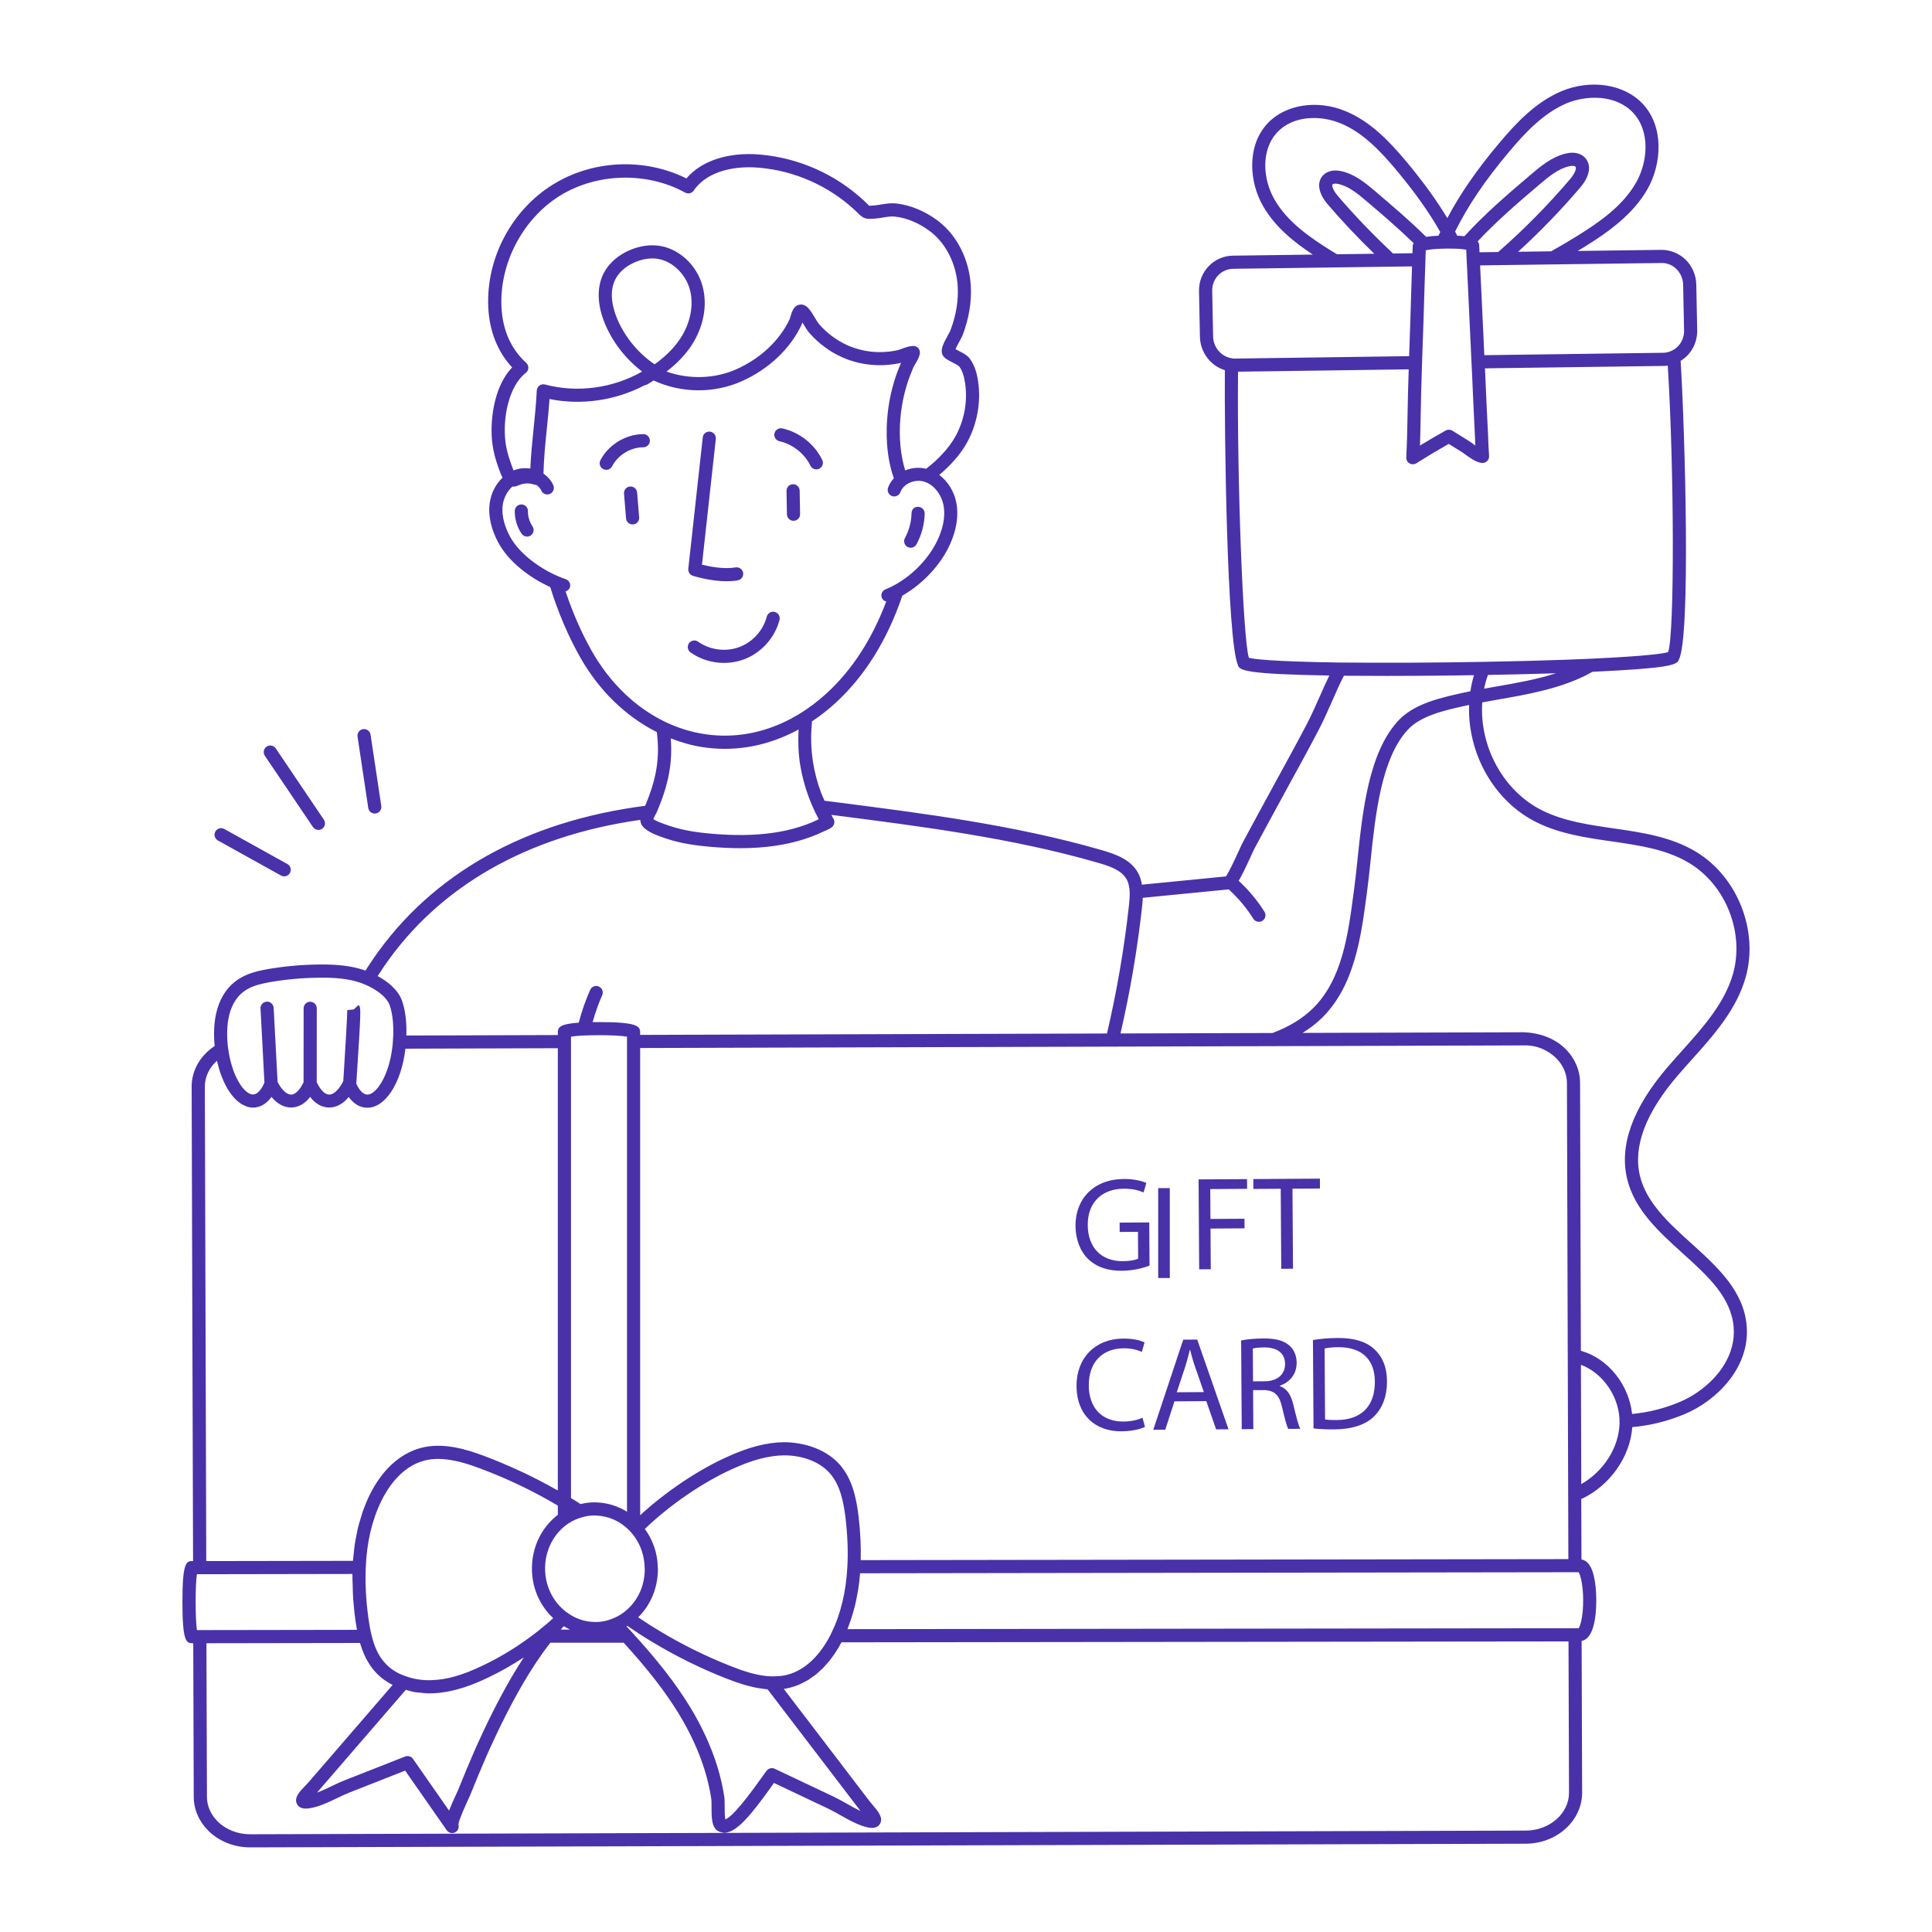 <svg width="180" height="180" viewBox="0 0 180 180" fill="none" xmlns="http://www.w3.org/2000/svg">
<path d="M104.313 113.909L104.319 114.779L106.022 114.768L106.038 117.267C105.79 117.392 105.307 117.495 104.597 117.5C102.645 117.512 101.357 116.264 101.343 114.139C101.33 112.038 102.652 110.762 104.691 110.749C105.536 110.744 106.096 110.903 106.545 111.098L106.8 110.214C106.438 110.043 105.679 109.836 104.709 109.842C101.901 109.86 100.197 111.698 100.201 114.197C100.209 115.502 100.664 116.617 101.39 117.309C102.215 118.087 103.262 118.403 104.529 118.395C105.66 118.388 106.615 118.096 107.099 117.918L107.073 113.892L104.313 113.909Z" fill="#4931AA"/>
<path d="M108.988 110.694H107.906V119.071H108.988V110.694Z" fill="#4931AA"/>
<path d="M112.806 118.253L112.781 114.462L115.952 114.442L115.945 113.547L112.775 113.567L112.757 110.783L116.188 110.761L116.182 109.855L111.67 109.883L111.724 118.26L112.806 118.253Z" fill="#4931AA"/>
<path d="M119.323 110.754L119.372 118.211L120.466 118.204L120.417 110.747L122.978 110.73L122.972 109.811L116.77 109.851L116.775 110.771L119.323 110.754Z" fill="#4931AA"/>
<path d="M104.681 132.442C102.642 132.455 101.453 131.146 101.44 129.095C101.426 126.894 102.723 125.631 104.686 125.619C105.383 125.614 105.968 125.76 106.38 125.957L106.634 125.071C106.348 124.924 105.687 124.704 104.643 124.712C102.045 124.728 100.28 126.518 100.296 129.141C100.314 131.888 102.101 133.367 104.463 133.352C105.482 133.346 106.276 133.142 106.673 132.939L106.444 132.083C106.01 132.298 105.34 132.438 104.681 132.442ZM110.238 124.813L107.448 133.208L108.566 133.201L109.42 130.56L112.389 130.541L113.301 133.171L114.457 133.163L111.543 124.804L110.238 124.813ZM109.637 129.714L110.441 127.284C110.599 126.774 110.733 126.263 110.854 125.765H110.879C111.007 126.249 111.134 126.746 111.325 127.292L112.161 129.697L109.637 129.714ZM119.243 129.142L119.242 129.103C120.123 128.799 120.814 128.061 120.807 126.955C120.803 126.309 120.563 125.74 120.138 125.369C119.613 124.9 118.866 124.694 117.709 124.701C116.964 124.706 116.181 124.772 115.634 124.887L115.689 133.153L116.77 133.146L116.746 129.516L117.765 129.511C118.748 129.542 119.198 129.974 119.454 131.128C119.698 132.17 119.888 132.89 120.027 133.126L121.145 133.118C120.969 132.796 120.765 131.989 120.484 130.823C120.279 129.955 119.891 129.361 119.243 129.142ZM117.848 128.69L116.742 128.698L116.722 125.64C116.896 125.589 117.269 125.538 117.791 125.535C118.934 125.539 119.721 126.007 119.727 127.088C119.733 128.044 119.004 128.683 117.848 128.69ZM124.622 124.657C123.765 124.662 122.982 124.741 122.324 124.845L122.378 133.086C122.925 133.144 123.572 133.178 124.343 133.172C125.971 133.162 127.261 132.731 128.039 131.943C128.817 131.168 129.232 130.047 129.223 128.68C129.213 127.325 128.773 126.358 128.023 125.68C127.285 125 126.176 124.647 124.622 124.657ZM124.547 132.302C124.125 132.304 123.727 132.296 123.453 132.247L123.41 125.634C123.695 125.571 124.118 125.518 124.677 125.514C126.964 125.5 128.091 126.747 128.091 128.723C128.107 130.985 126.859 132.287 124.547 132.302ZM34.917 75.796C34.946 75.796 34.977 75.793 35.008 75.789C35.342 75.739 35.573 75.427 35.523 75.092L34.524 68.444C34.474 68.111 34.163 67.883 33.827 67.93C33.493 67.98 33.262 68.291 33.312 68.626L34.31 75.275C34.357 75.578 34.618 75.796 34.917 75.796ZM20.303 78.306L26.18 81.572C26.274 81.624 26.376 81.649 26.476 81.649C26.692 81.649 26.9 81.535 27.013 81.334C27.177 81.038 27.071 80.666 26.774 80.501L20.898 77.235C20.602 77.073 20.229 77.179 20.065 77.473C19.901 77.768 20.008 78.141 20.303 78.306ZM29.158 77.054C29.277 77.229 29.47 77.323 29.667 77.323C29.784 77.323 29.903 77.29 30.009 77.218C30.29 77.029 30.363 76.649 30.174 76.368L25.691 69.727C25.502 69.449 25.121 69.372 24.84 69.563C24.559 69.752 24.486 70.132 24.675 70.414L29.158 77.054Z" fill="#4931AA"/>
<path d="M157.583 115.849C155.524 113.989 153.396 112.065 152.79 109.555C152.133 106.831 153.317 103.684 156.31 100.202C156.736 99.705 157.176 99.215 157.617 98.722C159.667 96.436 161.788 94.071 162.64 91.05C163.862 86.724 161.886 81.706 158.042 79.376C155.694 77.951 152.962 77.558 150.319 77.177C148.063 76.852 145.731 76.515 143.726 75.528C140.014 73.698 137.823 69.499 138.098 65.441C138.579 65.353 139.059 65.265 139.54 65.181C142.269 64.705 145.092 64.214 147.669 62.962C147.902 62.844 148.14 62.717 148.368 62.59C155.294 62.266 156.274 61.983 156.411 61.464C157.532 59.435 156.989 40.218 156.58 33.619C157.554 33.028 158.149 31.951 158.124 30.763L158.038 26.496C157.992 24.692 156.555 23.251 154.735 23.279L146.981 23.382C147.18 23.261 147.384 23.151 147.581 23.027C149.856 21.613 152.145 19.978 153.486 17.629C154.809 15.311 155.078 11.826 153.031 9.653C151.314 7.837 148.213 7.358 145.488 8.492C143.102 9.5 141.276 11.424 139.66 13.354C137.556 15.852 136.019 18.096 134.843 20.322C133.844 18.664 132.618 16.963 131.019 15.045C129.454 13.178 127.687 11.319 125.385 10.367C122.762 9.262 119.77 9.718 118.111 11.48C116.125 13.594 116.387 16.957 117.67 19.186C118.795 21.158 120.569 22.563 122.314 23.719L114.889 23.819C114.027 23.826 113.221 24.172 112.62 24.791C112.011 25.422 111.687 26.256 111.709 27.137L111.795 31.405C111.834 32.85 112.813 34.093 114.117 34.487C114.069 40.396 114.314 59.554 115.326 61.943C115.422 62.488 116.218 62.806 123.852 62.937C123.543 63.578 123.248 64.225 122.968 64.861C122.588 65.726 122.194 66.621 121.761 67.447C120.88 69.132 119.966 70.802 119.052 72.468L117.027 76.185C116.611 76.956 116.196 77.722 115.791 78.481C115.728 78.593 115.594 78.885 115.423 79.259C115.167 79.819 114.519 81.233 114.219 81.653L106.388 82.423C106.32 82.024 106.214 81.632 106 81.267C105.293 80.055 103.936 79.578 102.607 79.194C94.548 76.865 85.952 75.768 77.641 74.707L76.82 74.603C76.709 74.347 76.587 74.094 76.49 73.832C76.15 72.917 75.9 71.97 75.749 71.021C75.556 69.809 75.521 68.583 75.645 67.377C75.651 67.323 75.638 67.274 75.63 67.222C76.409 66.706 77.166 66.118 77.89 65.45C80.586 62.959 82.66 59.628 84.051 55.549C84.057 55.532 84.053 55.516 84.058 55.5C85.947 54.426 87.623 52.661 88.498 50.742C89.119 49.378 89.329 48.032 89.101 46.847C88.894 45.775 88.304 44.844 87.51 44.249C88.558 43.367 89.459 42.347 90.021 41.362C91.025 39.604 91.418 37.532 91.127 35.531C90.997 34.632 90.752 33.957 90.355 33.414C90.13 33.104 89.704 32.884 89.292 32.671C89.211 32.629 89.109 32.576 89.021 32.529C89.118 32.303 89.297 31.975 89.398 31.793C89.532 31.55 89.644 31.338 89.69 31.216C90.282 29.645 90.537 28.093 90.446 26.606C90.298 24.157 89.15 21.899 87.378 20.566C86.198 19.678 84.834 19.108 83.539 18.963C82.991 18.902 82.534 18.977 82.091 19.053C81.873 19.089 81.653 19.127 81.419 19.142C81.269 19.153 81.017 19.171 80.988 19.172C80.958 19.153 80.877 19.072 80.805 18.999C80.718 18.912 80.611 18.806 80.472 18.677C77.831 16.225 74.399 14.706 70.808 14.4C67.861 14.148 65.349 14.974 63.951 16.623C60.048 14.684 55.225 14.891 51.511 17.195C47.648 19.591 45.284 24.076 45.49 28.618C45.592 30.843 46.358 32.769 47.715 34.234C45.922 36.099 45.617 39.444 45.882 41.392C45.976 42.079 46.147 42.762 46.39 43.422L46.446 43.585C46.56 43.929 46.682 44.234 46.815 44.506C46.184 45.109 45.743 45.957 45.619 46.903C45.473 48.026 45.746 49.276 46.407 50.519C47.391 52.373 49.403 53.852 51.263 54.696C52.006 57.08 52.95 59.297 54.081 61.282C55.851 64.394 58.34 66.768 61.193 68.207C61.495 70.544 61.18 72.548 60.106 75.076C48.967 76.503 40.217 81.421 34.797 89.297C34.528 89.689 34.288 90.058 34.049 90.428C34.036 90.423 34.016 90.415 34.004 90.411C32.814 90 31.477 89.833 29.683 89.863C28.154 89.875 26.564 90.017 24.944 90.29C24.124 90.443 23.258 90.631 22.482 91.068C20.568 92.133 19.696 94.423 20 97.453C18.642 98.356 17.843 99.752 17.855 101.269L17.988 145.438H17.917C17.346 145.438 16.996 145.622 16.996 149.231C16.996 152.907 17.346 153.094 17.917 153.094H18.005L18.051 167.401C18.051 168.569 18.532 169.69 19.403 170.558C20.399 171.55 21.817 172.116 23.294 172.116C23.303 172.116 23.312 172.116 23.321 172.116L142.164 171.774C145.053 171.76 147.403 169.626 147.403 167.018L147.356 152.881C148.529 152.669 148.722 150.458 148.722 149.099C148.722 148.202 148.632 147.359 148.468 146.724C148.242 145.847 147.857 145.379 147.341 145.291L147.323 139.64C147.357 139.63 147.392 139.633 147.424 139.617C150.051 138.347 151.875 135.702 152.077 132.96C153.751 132.807 155.31 132.43 156.93 131.759C159.929 130.516 163.027 127.427 162.739 123.587C162.496 120.289 159.998 118.032 157.583 115.849ZM139.331 63.975C138.977 64.037 138.624 64.102 138.271 64.165C138.359 63.731 138.481 63.303 138.63 62.881C139.283 62.87 139.924 62.857 140.554 62.843C140.745 62.839 140.935 62.834 141.125 62.83C142.47 62.799 143.763 62.765 144.97 62.724C143.179 63.305 141.293 63.633 139.331 63.975ZM154.755 24.503C155.88 24.455 156.787 25.393 156.815 26.523L156.9 30.787C156.9 30.788 156.9 30.788 156.9 30.788C156.919 31.628 156.449 32.378 155.7 32.7C155.44 32.813 155.195 32.868 154.944 32.868L138.29 33.092C138.283 32.932 138.276 32.78 138.269 32.622C138.245 32.096 138.221 31.571 138.198 31.059C138.164 30.338 138.13 29.631 138.097 28.943L138.016 27.212C137.978 26.394 137.942 25.6 137.903 24.84C137.901 24.803 137.899 24.762 137.897 24.725L144.682 24.634C144.684 24.634 144.686 24.636 144.688 24.636C144.691 24.636 144.692 24.634 144.695 24.634L154.755 24.503ZM129.788 23.617C127.914 21.862 126.167 20.043 124.602 18.204C124.205 17.732 124.052 17.282 124.154 17.179C124.241 17.098 124.463 17.082 124.729 17.15C125.657 17.367 126.459 18.006 127.339 18.761C128.804 20.001 130.299 21.293 131.705 22.651C131.661 22.738 131.617 22.825 131.617 22.943L131.596 23.593L129.788 23.617ZM132.365 38.584C132.375 37.968 132.386 37.361 132.401 36.775C132.434 35.864 132.457 34.976 132.479 34.114L132.508 33.231C132.55 32.1 132.59 31.004 132.623 29.933C132.653 28.802 132.688 27.702 132.723 26.641L132.806 24.239C132.806 24.233 132.803 24.228 132.803 24.222L132.833 23.321C133.192 23.237 133.785 23.18 134.43 23.169C134.431 23.169 134.432 23.169 134.432 23.169C134.437 23.169 134.441 23.169 134.446 23.168C134.762 23.155 135.076 23.157 135.392 23.168C135.827 23.168 136.235 23.199 136.576 23.259C136.587 23.261 136.599 23.262 136.609 23.265C136.621 23.519 136.635 23.87 136.641 24.155L136.666 24.608C136.711 25.474 136.752 26.361 136.793 27.27L136.874 29.004C136.948 30.509 137.021 32.101 137.095 33.741V33.741C137.095 33.745 137.095 33.747 137.095 33.75L137.155 34.976C137.229 36.755 137.315 38.606 137.414 40.57C137.426 40.879 137.437 41.191 137.451 41.505C137.381 41.456 137.313 41.407 137.253 41.363C137.084 41.24 136.926 41.126 136.796 41.047L135.311 40.125C135.122 40.008 134.882 40.003 134.689 40.111C133.886 40.561 133.096 41.023 132.296 41.511C132.331 40.516 132.348 39.537 132.365 38.584ZM137.844 23.504C137.83 23.172 137.816 22.884 137.816 22.884C137.816 22.728 137.757 22.599 137.671 22.484C139.393 20.653 141.307 18.984 143.442 17.178C144.237 16.503 145.139 15.738 146.167 15.495C146.448 15.426 146.691 15.444 146.778 15.528C146.92 15.67 146.713 16.178 146.328 16.634C144.234 19.099 141.964 21.399 139.583 23.48L137.844 23.504ZM140.6 14.142C142.119 12.329 143.82 10.527 145.964 9.623C147.815 8.851 150.538 8.795 152.143 10.494C153.78 12.233 153.524 15.094 152.425 17.021C151.158 19.24 148.928 20.748 146.937 21.987C146.142 22.481 145.335 22.953 144.519 23.415L141.438 23.456C143.482 21.589 145.439 19.573 147.263 17.427C148.15 16.376 148.297 15.316 147.635 14.655C147.22 14.255 146.595 14.129 145.881 14.305C144.569 14.614 143.505 15.519 142.65 16.245C140.346 18.193 138.285 19.985 136.432 22.01C136.222 21.984 136.003 21.966 135.767 21.957C135.701 21.828 135.635 21.703 135.567 21.577C136.747 19.191 138.345 16.82 140.6 14.142ZM124.004 23.348C122.091 22.153 119.948 20.7 118.735 18.575C117.676 16.736 117.429 13.997 119.006 12.319C120.541 10.691 123.144 10.752 124.917 11.497C126.979 12.35 128.618 14.085 130.083 15.831C131.851 17.952 133.154 19.794 134.186 21.613C134.13 21.727 134.077 21.842 134.026 21.958C133.595 21.978 133.198 22.015 132.875 22.068C131.351 20.568 129.719 19.172 128.133 17.828C127.132 16.97 126.206 16.237 125.018 15.959C124.32 15.787 123.713 15.904 123.296 16.305C122.661 16.939 122.802 17.971 123.667 18.997C125.007 20.57 126.478 22.126 128.041 23.642L124.563 23.688L124.004 23.348ZM113.024 31.375L112.938 27.109C112.924 26.556 113.126 26.035 113.504 25.642C113.875 25.26 114.371 25.047 114.905 25.043L124.388 24.915C124.393 24.915 124.398 24.919 124.402 24.919C124.409 24.919 124.414 24.915 124.421 24.914L129.545 24.846C129.546 24.846 129.546 24.846 129.547 24.846C129.548 24.846 129.549 24.846 129.55 24.846L131.554 24.818L131.498 26.6C131.464 27.665 131.429 28.766 131.398 29.898C131.367 30.965 131.327 32.056 131.285 33.183L115.094 33.407C115.02 33.408 114.953 33.407 114.88 33.396C114.858 33.393 114.841 33.393 114.815 33.388C113.821 33.264 113.051 32.397 113.024 31.375ZM115.344 34.63L131.245 34.41C131.227 35.168 131.207 35.938 131.177 36.737C131.162 37.332 131.151 37.943 131.14 38.563C131.117 39.871 131.093 41.227 131.019 42.61C131.006 42.84 131.123 43.055 131.32 43.171C131.416 43.229 131.524 43.256 131.631 43.256C131.632 43.256 131.633 43.254 131.635 43.254C131.747 43.253 131.858 43.223 131.957 43.16C132.978 42.518 133.968 41.926 134.973 41.356L136.15 42.087C136.263 42.156 136.393 42.252 136.534 42.354C136.994 42.687 137.516 43.067 138.052 43.129C138.233 43.146 138.414 43.09 138.547 42.963C138.679 42.837 138.747 42.659 138.734 42.476C138.686 41.822 138.662 41.167 138.637 40.481C138.539 38.548 138.453 36.699 138.379 34.915L138.349 34.317L154.954 34.094C155.096 34.094 155.24 34.083 155.383 34.06C155.989 43.924 156.016 58.998 155.424 60.725C155.41 60.737 155.396 60.75 155.383 60.763C155.055 60.866 153.702 61.117 148.176 61.373C147.477 61.406 146.734 61.436 145.952 61.464C143.667 61.547 141.05 61.614 138.257 61.662C138.209 61.657 138.165 61.658 138.119 61.664C138.092 61.665 138.066 61.665 138.039 61.666C133.803 61.746 129.116 61.766 124.842 61.727C118.212 61.633 116.694 61.38 116.356 61.287C115.81 59.623 115.246 44.733 115.344 34.63ZM114.479 82.86C115.358 83.668 116.134 84.58 116.767 85.595C116.883 85.782 117.083 85.883 117.288 85.883C117.399 85.883 117.51 85.854 117.611 85.79C117.899 85.612 117.986 85.234 117.807 84.947C117.141 83.878 116.324 82.92 115.407 82.061C115.684 81.598 116.029 80.89 116.541 79.77C116.693 79.437 116.811 79.178 116.871 79.068C117.28 78.303 117.695 77.538 118.111 76.77L120.131 73.056C121.049 71.383 121.968 69.707 122.852 68.016C123.305 67.154 123.706 66.238 124.095 65.355C124.446 64.558 124.806 63.738 125.204 62.958C126.367 62.967 127.561 62.971 128.764 62.972C128.901 62.972 129.032 62.974 129.169 62.974C130.976 62.974 132.799 62.962 134.59 62.943C134.786 62.94 134.979 62.939 135.172 62.936C135.901 62.927 136.619 62.916 137.33 62.904C137.178 63.398 137.069 63.9 136.992 64.406C135.909 64.619 134.92 64.848 134.007 65.111C132.844 65.451 131.373 65.989 130.305 67.114C127.521 70.059 126.942 75.617 126.475 80.083C126.379 81 126.29 81.863 126.186 82.632L126.127 83.079C125.6 87.097 125.054 91.251 122.322 93.948C121.342 94.907 120.108 95.658 118.556 96.243L104.395 96.285C105.284 92.42 105.964 88.475 106.398 84.54C106.431 84.245 106.456 83.947 106.47 83.648L114.479 82.86ZM78.871 168.033C78.465 167.803 78.073 167.583 77.714 167.413L72.172 164.789C71.916 164.671 71.612 164.742 71.436 164.964C71.309 165.123 71.113 165.398 70.869 165.741C68.852 168.575 67.964 169.38 67.575 169.51C67.516 169.213 67.516 168.598 67.516 168.276C67.516 167.93 67.513 167.629 67.488 167.466C67.362 166.564 67.143 165.604 66.816 164.525C66.239 162.687 65.39 160.84 64.292 159.036C62.96 156.855 61.275 154.691 58.828 152.018L58.368 151.525C58.395 151.509 58.421 151.493 58.447 151.477C58.657 151.623 58.864 151.757 59.071 151.895C59.212 151.99 59.356 152.09 59.498 152.182C59.905 152.447 60.311 152.703 60.721 152.947C62.928 154.282 65.247 155.43 67.612 156.36C67.912 156.479 68.227 156.598 68.55 156.712C68.659 156.75 68.772 156.782 68.883 156.818C69.105 156.892 69.325 156.965 69.553 157.029C69.69 157.068 69.83 157.096 69.969 157.13C70.177 157.181 70.384 157.231 70.595 157.27C70.74 157.296 70.885 157.309 71.031 157.328C71.193 157.35 71.354 157.382 71.516 157.393L77.849 165.682C78.583 166.636 79.318 167.602 80.052 168.569C80.088 168.616 80.131 168.669 80.18 168.728C79.751 168.53 79.307 168.279 78.871 168.033ZM42.492 167.186C42.212 167.794 41.996 168.285 41.837 168.689L38.474 163.868C38.312 163.636 38.009 163.546 37.746 163.649L37.094 163.905C36.79 164.024 36.488 164.141 36.192 164.262L32.077 165.878C31.718 166.019 31.328 166.205 30.922 166.401C30.461 166.621 29.993 166.846 29.526 167.014C29.584 166.952 29.637 166.896 29.678 166.848L37.807 157.436C38.109 157.525 38.41 157.613 38.724 157.664C38.854 157.685 38.983 157.684 39.115 157.699C39.385 157.728 39.655 157.769 39.926 157.769C40.029 157.769 40.13 157.767 40.232 157.764C42.313 157.705 44.236 156.891 45.499 156.284C46.628 155.749 47.731 155.115 48.806 154.411C48.416 155.005 48.03 155.622 47.648 156.28C46.463 158.322 45.327 160.58 44.175 163.189C43.658 164.371 43.166 165.564 42.685 166.76C42.652 166.839 42.582 166.99 42.492 167.186ZM18.606 146.666C18.607 146.666 18.607 146.666 18.607 146.666L29.655 146.647L32.833 146.642C32.827 147.016 32.851 147.417 32.863 147.807C32.87 148.056 32.867 148.295 32.882 148.55C32.928 149.33 33.001 150.132 33.115 150.964C33.151 151.22 33.195 151.502 33.247 151.794C33.251 151.812 33.252 151.829 33.256 151.849L18.345 151.872C18.191 150.814 18.189 147.718 18.342 146.666L18.605 146.665C18.605 146.665 18.606 146.666 18.606 146.666ZM34.61 152.307C34.475 151.783 34.392 151.248 34.329 150.795C34.095 149.094 34.01 147.5 34.077 146.052C34.166 143.723 34.652 141.638 35.522 139.853C36.087 138.692 37.357 136.657 39.515 136.086C39.943 135.971 40.384 135.922 40.831 135.922C41.132 135.922 41.437 135.95 41.741 135.99C41.803 135.998 41.864 136.006 41.926 136.016C42.529 136.11 43.13 136.267 43.713 136.455C43.78 136.477 43.848 136.498 43.915 136.521C44.195 136.615 44.471 136.712 44.739 136.813C47.287 137.769 49.719 138.932 51.973 140.275V141.132C50.505 142.254 49.609 144.031 49.56 145.951V145.988C49.514 147.815 50.244 149.554 51.539 150.76C51.42 150.871 51.287 150.987 51.157 151.103C51.074 151.176 51.001 151.246 50.912 151.321C50.677 151.521 50.422 151.729 50.137 151.952C50.136 151.952 50.136 151.953 50.136 151.954C48.503 153.242 46.767 154.325 44.971 155.177C43.096 156.078 41.623 156.497 40.189 156.537C39.372 156.57 38.551 156.445 37.789 156.165C37.015 155.904 36.372 155.495 35.874 154.946C35.285 154.308 34.872 153.449 34.61 152.307ZM58.417 96.583V97.031V140.847C57.573 140.316 56.606 140.014 55.602 139.977C55.524 139.974 55.447 139.972 55.368 139.972C54.932 139.972 54.503 140.026 54.087 140.132C53.795 139.939 53.499 139.753 53.198 139.574V97.043V96.582C54.238 96.4 57.376 96.4 58.417 96.583ZM58.089 150.239L58.088 150.24C57.794 150.458 57.472 150.638 57.133 150.777C57.132 150.777 57.132 150.779 57.131 150.779C57.129 150.779 57.127 150.779 57.125 150.779C56.562 151.018 55.943 151.148 55.303 151.112C54.407 151.081 53.557 150.779 52.845 150.242C52.824 150.227 52.801 150.213 52.778 150.2C51.488 149.239 50.744 147.675 50.785 146.004V145.975C50.83 144.338 51.631 142.834 52.93 141.954C53.349 141.681 53.745 141.495 54.141 141.391C54.145 141.39 54.148 141.385 54.152 141.383C54.158 141.382 54.163 141.383 54.169 141.382C54.61 141.241 55.073 141.172 55.553 141.201C56.696 141.242 57.775 141.722 58.593 142.55C58.594 142.551 58.594 142.551 58.595 142.551C58.595 142.552 58.596 142.552 58.596 142.553C59.507 143.465 60.026 144.692 60.061 146.053C60.072 146.154 60.071 146.246 60.071 146.329C60.028 147.916 59.306 149.341 58.089 150.239ZM52.454 151.583L52.534 151.512C52.72 151.626 52.911 151.731 53.108 151.822H52.249C52.318 151.743 52.382 151.663 52.454 151.583ZM72.26 156.175C72.122 156.179 71.99 156.19 71.847 156.183C70.573 156.148 69.219 155.677 68.061 155.221C65.759 154.315 63.503 153.197 61.352 151.895C60.785 151.558 60.225 151.194 59.661 150.815C59.593 150.77 59.526 150.723 59.459 150.677C60.59 149.565 61.25 148.032 61.296 146.347C61.296 146.203 61.295 146.074 61.283 145.977C61.252 144.681 60.818 143.466 60.079 142.446C62.395 140.221 65.473 138.104 68.239 136.859C70.086 136.015 71.612 135.612 73.04 135.592C74.785 135.587 76.379 136.195 77.321 137.268C78.289 138.379 78.594 139.94 78.78 141.455C78.969 143.115 79.024 144.579 78.948 145.932C78.948 145.934 78.947 145.935 78.947 145.937C78.832 148.276 78.334 150.361 77.453 152.157C77.425 152.222 77.398 152.286 77.348 152.375C76.758 153.525 75.444 155.532 73.27 156.055C72.962 156.134 72.618 156.166 72.26 156.175ZM80.191 145.354C80.223 144.113 80.163 142.788 79.995 141.311C79.786 139.596 79.428 137.822 78.243 136.462C77.067 135.121 75.105 134.375 73.022 134.367C71.419 134.389 69.736 134.826 67.733 135.743C65.014 136.965 62.001 138.998 59.643 141.171V97.641L118.633 97.467C118.642 97.468 118.65 97.473 118.66 97.473C118.671 97.473 118.68 97.468 118.692 97.467L141.949 97.398C143.143 97.354 144.223 97.83 144.993 98.595C145.635 99.234 145.988 100.053 145.988 100.905L146.121 145.258L80.191 145.354ZM47.612 43.198L47.544 43.001C47.332 42.425 47.183 41.828 47.102 41.23C46.795 38.981 47.416 35.941 48.984 34.745C49.128 34.635 49.216 34.467 49.224 34.286C49.232 34.104 49.16 33.928 49.025 33.806C47.593 32.5 46.818 30.738 46.719 28.565C46.535 24.522 48.723 20.372 52.162 18.237C55.602 16.103 60.291 15.985 63.833 17.944C64.112 18.097 64.46 18.013 64.637 17.75C65.69 16.184 67.962 15.394 70.707 15.623C74.028 15.906 77.201 17.309 79.643 19.576C79.768 19.693 79.864 19.789 79.942 19.867C80.466 20.393 80.677 20.427 81.509 20.367C81.784 20.348 82.041 20.304 82.297 20.262C82.691 20.197 83.031 20.139 83.406 20.183C84.487 20.303 85.638 20.788 86.646 21.547C88.135 22.666 89.1 24.586 89.228 26.683C89.306 27.995 89.078 29.378 88.547 30.788C88.514 30.876 88.426 31.028 88.329 31.205C87.885 32.012 87.626 32.533 87.78 32.978C87.902 33.332 88.251 33.512 88.733 33.761C88.928 33.861 89.292 34.049 89.368 34.136C89.642 34.513 89.817 35.013 89.918 35.707C90.17 37.442 89.829 39.233 88.961 40.757C88.399 41.741 87.406 42.816 86.288 43.673C85.622 43.512 84.937 43.577 84.336 43.827C83.901 42.42 83.728 40.692 83.892 38.926C83.985 37.858 84.198 36.787 84.526 35.744C84.679 35.254 84.87 34.751 85.1 34.224C85.149 34.12 85.215 34.012 85.282 33.897C85.449 33.617 85.638 33.298 85.699 32.949C85.731 32.767 85.679 32.582 85.559 32.443C85.44 32.304 85.279 32.236 85.08 32.23C84.715 32.24 84.359 32.37 84.044 32.487C83.888 32.544 83.734 32.602 83.601 32.633C83.096 32.737 82.62 32.793 82.148 32.803C81.158 32.828 80.2 32.659 79.239 32.289C79.168 32.261 79.094 32.234 78.998 32.187C77.984 31.738 77.058 31.055 76.329 30.218C76.172 30.029 76.043 29.805 75.911 29.584C75.731 29.28 75.545 28.965 75.288 28.686C74.951 28.335 74.617 28.35 74.446 28.393C73.936 28.516 73.778 29.048 73.651 29.475C73.619 29.586 73.59 29.693 73.556 29.766C72.641 31.712 70.849 33.397 68.636 34.389C66.62 35.3 64.202 35.367 62.099 34.618C63.053 33.879 63.846 33.071 64.424 32.186C65.563 30.442 65.937 28.424 65.451 26.648C64.897 24.619 63.158 23.069 61.225 22.876C60.429 22.795 59.566 22.935 58.735 23.279C57.603 23.749 56.715 24.529 56.234 25.475C55.57 26.785 55.635 28.496 56.418 30.292C57.159 31.99 58.353 33.495 59.829 34.618C57.114 36.166 53.793 36.63 50.779 35.823C50.6 35.778 50.409 35.812 50.258 35.921C50.109 36.031 50.017 36.203 50.009 36.389C49.957 37.571 49.831 38.786 49.711 39.962C49.586 41.174 49.463 42.417 49.41 43.657C48.914 43.581 48.392 43.618 47.901 43.807C47.882 43.814 47.864 43.826 47.845 43.834C47.778 43.667 47.703 43.468 47.612 43.198ZM57.543 29.8C57.175 28.958 56.659 27.347 57.328 26.029C57.677 25.342 58.344 24.767 59.207 24.409C59.735 24.189 60.271 24.077 60.778 24.077C60.889 24.077 60.997 24.082 61.105 24.092C62.522 24.235 63.854 25.444 64.271 26.969C64.659 28.386 64.333 30.085 63.401 31.514C62.822 32.398 62.014 33.212 60.986 33.943C59.484 32.923 58.269 31.464 57.543 29.8ZM55.15 60.68C54.184 58.983 53.366 57.103 52.691 55.096C52.87 55.039 53.031 54.926 53.095 54.734C53.201 54.412 53.027 54.066 52.706 53.959C50.904 53.359 48.503 51.848 47.492 49.947C47.115 49.237 46.696 48.161 46.838 47.063C46.928 46.37 47.27 45.748 47.736 45.336C47.759 45.337 47.782 45.338 47.805 45.338C48.035 45.338 48.222 45.258 48.35 45.204L48.347 45.197C48.363 45.192 48.379 45.194 48.393 45.188C48.826 45.002 49.334 44.991 49.789 45.157C49.848 45.179 49.908 45.174 49.969 45.177C50.166 45.318 50.335 45.484 50.426 45.697C50.559 46.009 50.92 46.152 51.23 46.02C51.541 45.887 51.685 45.527 51.553 45.216C51.36 44.767 51.031 44.404 50.633 44.132C50.668 42.79 50.795 41.419 50.933 40.085C51.031 39.132 51.132 38.152 51.195 37.176C54.179 37.786 57.371 37.309 60.071 35.886C60.139 35.875 60.209 35.868 60.273 35.833C60.494 35.711 60.687 35.576 60.894 35.448C63.487 36.648 66.541 36.674 69.141 35.503C71.615 34.394 73.629 32.492 74.669 30.28C74.701 30.212 74.731 30.129 74.76 30.039C74.793 30.094 74.826 30.149 74.859 30.204C75.025 30.483 75.193 30.762 75.399 31.009C76.253 31.991 77.327 32.784 78.478 33.291C78.58 33.341 78.689 33.385 78.867 33.455C79.91 33.855 81.027 34.044 82.174 34.024C82.723 34.013 83.272 33.948 83.862 33.825C83.89 33.819 83.918 33.812 83.947 33.805C83.709 34.354 83.516 34.869 83.358 35.376C83.005 36.502 82.774 37.662 82.674 38.815C82.559 40.052 82.505 42.381 83.277 44.56C83.046 44.813 82.857 45.104 82.74 45.433C82.625 45.751 82.791 46.102 83.111 46.216C83.427 46.331 83.779 46.163 83.893 45.845C84.174 45.06 85.239 44.6 86.127 44.881C86.989 45.153 87.704 46.036 87.904 47.079C88.131 48.258 87.749 49.444 87.389 50.233C86.47 52.25 84.55 54.086 82.5 54.909C82.186 55.035 82.034 55.391 82.16 55.706C82.233 55.889 82.393 55.991 82.569 56.041C81.256 59.518 79.411 62.381 77.064 64.549C73.704 67.651 69.634 69.016 65.61 68.39C61.379 67.737 57.567 64.924 55.15 60.68ZM61.048 75.938C61.116 75.812 61.183 75.686 61.235 75.563C62.289 73.082 62.672 71.056 62.492 68.793C63.441 69.162 64.417 69.447 65.422 69.603C66.126 69.713 66.831 69.768 67.533 69.768C69.897 69.768 72.228 69.148 74.404 67.963C74.345 69.045 74.372 70.134 74.543 71.215C74.707 72.244 74.977 73.27 75.346 74.26C75.532 74.76 75.743 75.251 75.976 75.732C76.066 75.916 76.159 76.097 76.283 76.326H76.282C76.09 76.419 75.896 76.509 75.701 76.593C75.309 76.758 74.909 76.907 74.501 77.035C73.707 77.285 72.849 77.477 71.951 77.602C70.251 77.84 68.378 77.861 66.221 77.669C65.15 77.573 63.754 77.407 62.391 76.947C61.876 76.773 61.236 76.558 60.875 76.322C60.88 76.25 60.985 76.055 61.048 75.938ZM35.811 89.993C40.927 82.558 49.167 77.866 59.655 76.385C59.666 76.661 59.774 76.945 60.085 77.199C60.635 77.646 61.391 77.901 62.06 78.126C63.483 78.607 64.972 78.786 66.111 78.888C67.115 78.977 68.062 79.023 68.962 79.023C70.081 79.023 71.127 78.954 72.12 78.814C73.086 78.678 74.01 78.473 74.868 78.201C75.314 78.062 75.751 77.901 76.182 77.717C76.397 77.625 76.609 77.528 76.82 77.425L76.958 77.365C77.139 77.291 77.363 77.197 77.54 77.034C77.715 76.873 77.779 76.624 77.706 76.398C77.683 76.326 77.647 76.26 77.601 76.203C77.564 76.138 77.51 76.028 77.468 75.944L77.456 75.921L77.487 75.925C85.753 76.98 94.301 78.071 102.269 80.373C103.406 80.703 104.465 81.065 104.944 81.887C105.339 82.563 105.279 83.466 105.176 84.407C104.737 88.389 104.047 92.382 103.136 96.289L59.639 96.418V96.186C59.639 95.605 59.372 95.225 55.805 95.225C55.595 95.225 55.4 95.226 55.213 95.229C55.455 94.373 55.745 93.529 56.106 92.722C56.244 92.414 56.105 92.051 55.796 91.913C55.486 91.771 55.125 91.913 54.987 92.222C54.548 93.204 54.193 94.233 53.922 95.278C52.142 95.401 51.971 95.732 51.971 96.186V96.433L37.858 96.478C37.888 95.585 37.839 94.356 37.471 93.278C37.082 92.168 36.053 91.408 35.185 90.939C35.389 90.627 35.586 90.321 35.811 89.993ZM23.084 92.138C23.7 91.792 24.425 91.638 25.163 91.499C26.706 91.239 28.231 91.101 29.702 91.091C31.35 91.062 32.558 91.209 33.605 91.57C34.643 91.935 35.975 92.707 36.315 93.676C36.608 94.54 36.711 95.735 36.602 97.041C36.601 97.046 36.601 97.049 36.601 97.053C36.59 97.221 36.58 97.388 36.555 97.562C36.251 100.166 35.082 101.98 34.224 101.98C33.853 101.98 33.479 101.594 33.196 100.96C33.649 93.897 33.647 93.885 33.409 93.631L32.962 94.049L32.355 94.109C32.369 94.456 32.144 98.213 31.984 100.72C31.593 101.509 31.102 101.98 30.672 101.98C30.275 101.98 29.846 101.546 29.509 100.828L29.513 93.942C29.513 93.604 29.239 93.329 28.902 93.329C28.901 93.329 28.901 93.329 28.901 93.329C28.562 93.329 28.288 93.603 28.288 93.942L28.283 100.826C27.947 101.545 27.517 101.98 27.119 101.98C26.706 101.98 26.242 101.536 25.862 100.801L25.495 93.902C25.477 93.564 25.171 93.287 24.852 93.323C24.513 93.341 24.254 93.629 24.272 93.966L24.637 100.86C24.349 101.551 23.956 101.97 23.566 101.97C22.735 101.97 21.584 100.212 21.259 97.69C21.256 97.667 21.241 97.575 21.236 97.553C21.025 95.67 21.173 93.204 23.084 92.138ZM19.084 101.264C19.077 100.347 19.487 99.48 20.213 98.826C20.218 98.85 20.226 98.871 20.231 98.895C20.258 99.017 20.293 99.131 20.323 99.25C20.379 99.463 20.434 99.676 20.501 99.876C20.541 100 20.587 100.114 20.631 100.232C20.699 100.413 20.769 100.59 20.844 100.758C20.895 100.87 20.949 100.975 21.003 101.082C21.083 101.237 21.165 101.385 21.252 101.525C21.311 101.622 21.371 101.714 21.435 101.804C21.526 101.934 21.619 102.053 21.716 102.165C21.782 102.242 21.847 102.319 21.915 102.388C22.018 102.492 22.124 102.58 22.232 102.665C22.3 102.719 22.367 102.777 22.436 102.823C22.557 102.902 22.681 102.958 22.807 103.013C22.868 103.039 22.927 103.076 22.99 103.096C23.179 103.157 23.371 103.194 23.566 103.194C24.229 103.194 24.83 102.841 25.297 102.198C26.353 103.513 27.897 103.511 28.894 102.199C29.889 103.51 31.428 103.514 32.488 102.205C32.956 102.851 33.559 103.206 34.223 103.206C35.906 103.206 37.398 100.892 37.769 97.718C37.77 97.713 37.77 97.709 37.77 97.704L51.971 97.659V138.858C51.887 138.81 51.794 138.77 51.709 138.722C50.77 138.192 49.807 137.69 48.818 137.221C48.669 137.15 48.517 137.085 48.368 137.016C47.323 136.535 46.26 136.079 45.169 135.67C43.357 134.986 41.228 134.363 39.199 134.904C37.252 135.42 35.554 136.988 34.421 139.32C34.193 139.785 33.993 140.272 33.814 140.772C33.753 140.942 33.71 141.121 33.655 141.295C33.547 141.634 33.44 141.973 33.353 142.328C33.301 142.544 33.264 142.77 33.219 142.991C33.154 143.318 33.088 143.644 33.04 143.982C33.005 144.224 32.984 144.474 32.959 144.72C32.935 144.954 32.898 145.181 32.883 145.42L19.217 145.442L19.084 101.264ZM142.163 170.552L23.319 170.894C23.312 170.894 23.305 170.894 23.298 170.894C22.142 170.894 21.039 170.457 20.271 169.692C19.631 169.056 19.28 168.244 19.28 167.401L19.232 153.095L33.54 153.072C33.566 153.165 33.6 153.246 33.628 153.336C33.665 153.454 33.703 153.571 33.744 153.684C33.806 153.853 33.875 154.015 33.945 154.173C33.991 154.273 34.033 154.376 34.083 154.472C34.166 154.637 34.258 154.789 34.352 154.94C34.399 155.014 34.441 155.095 34.491 155.166C34.639 155.381 34.798 155.586 34.971 155.773C35.42 156.269 35.964 156.67 36.581 156.98L28.751 166.047C28.688 166.12 28.597 166.213 28.496 166.316C27.918 166.913 27.371 167.477 27.664 168.068C27.781 168.302 28.062 168.568 28.708 168.489C29.612 168.387 30.589 167.918 31.451 167.505C31.828 167.324 32.191 167.148 32.525 167.018L36.646 165.398C36.943 165.277 37.24 165.163 37.539 165.045L37.746 164.964L41.622 170.522C41.741 170.692 41.931 170.784 42.125 170.784C42.244 170.784 42.364 170.749 42.47 170.677C42.701 170.519 42.79 170.232 42.707 169.98C42.75 169.553 43.389 168.164 43.604 167.696C43.705 167.476 43.784 167.305 43.819 167.215C44.295 166.031 44.783 164.849 45.293 163.681C46.427 161.117 47.543 158.896 48.705 156.894C49.536 155.463 50.377 154.207 51.272 153.047H58.106C60.396 155.563 61.991 157.617 63.245 159.673C64.291 161.392 65.099 163.146 65.644 164.885C65.95 165.897 66.156 166.797 66.275 167.643C66.294 167.774 66.29 168.009 66.29 168.276C66.29 169.345 66.319 170.075 66.723 170.463C66.838 170.569 66.97 170.64 67.112 170.688C67.148 170.701 67.187 170.701 67.225 170.709C67.306 170.728 67.386 170.754 67.473 170.754C67.516 170.754 67.56 170.752 67.604 170.748C68.693 170.633 69.992 169.085 71.866 166.453C71.954 166.329 72.034 166.216 72.108 166.114L77.19 168.521C77.526 168.679 77.89 168.886 78.267 169.1C79.092 169.566 80.028 170.094 80.908 170.27C80.91 170.27 80.912 170.271 80.914 170.271C81.564 170.394 81.855 170.148 81.987 169.92C82.319 169.348 81.804 168.747 81.26 168.11C81.167 168.002 81.083 167.904 81.025 167.829C80.289 166.86 79.553 165.893 78.819 164.938L73.024 157.352C73.21 157.325 73.39 157.289 73.564 157.245C73.893 157.166 74.203 157.06 74.498 156.933C74.589 156.894 74.67 156.841 74.758 156.798C74.954 156.702 75.153 156.608 75.333 156.496C75.429 156.436 75.512 156.366 75.604 156.302C75.763 156.191 75.926 156.083 76.072 155.964C76.159 155.892 76.234 155.813 76.317 155.739C76.453 155.616 76.594 155.495 76.718 155.367C76.793 155.291 76.856 155.211 76.925 155.133C77.045 155.002 77.165 154.871 77.273 154.738C77.336 154.66 77.388 154.583 77.447 154.505C77.547 154.372 77.65 154.24 77.739 154.109C77.793 154.03 77.836 153.957 77.886 153.879C77.966 153.755 78.049 153.63 78.118 153.512C78.164 153.435 78.198 153.367 78.239 153.294C78.292 153.199 78.351 153.098 78.397 153.011L146.134 152.927L146.182 167.024C146.182 168.957 144.379 170.54 142.163 170.552ZM147.083 151.699L146.748 151.7C146.747 151.7 146.746 151.699 146.745 151.699H146.744L80.609 151.782L78.96 151.784C78.998 151.691 79.027 151.591 79.063 151.496C79.126 151.333 79.184 151.166 79.241 150.999C79.341 150.71 79.432 150.414 79.516 150.113C79.563 149.941 79.612 149.769 79.654 149.594C79.734 149.268 79.801 148.933 79.863 148.594C79.892 148.436 79.926 148.281 79.951 148.12C80.029 147.617 80.093 147.105 80.133 146.578L146.734 146.481H147.074C147.236 146.712 147.493 147.601 147.5 149.053C147.507 150.543 147.25 151.459 147.083 151.699ZM147.323 138.273L147.29 127.156C149.39 127.933 150.95 130.241 150.89 132.607C150.833 134.864 149.413 137.075 147.323 138.273ZM156.465 130.631C154.992 131.242 153.574 131.589 152.06 131.736C151.759 129.007 149.837 126.566 147.286 125.849L147.211 100.903C147.211 99.726 146.73 98.598 145.854 97.727C144.856 96.732 143.42 96.216 141.942 96.174L121.359 96.234C122.033 95.816 122.641 95.349 123.181 94.82C126.212 91.826 126.811 87.264 127.341 83.238L127.399 82.793C127.503 82.014 127.595 81.139 127.692 80.209C128.139 75.927 128.695 70.599 131.193 67.956C132.059 67.044 133.336 66.584 134.348 66.286C135.121 66.063 135.967 65.867 136.872 65.681C136.71 70.115 139.135 74.631 143.185 76.625C145.365 77.7 147.795 78.05 150.146 78.388C152.783 78.769 155.273 79.128 157.408 80.423C160.797 82.477 162.539 86.903 161.463 90.717C160.687 93.465 158.663 95.722 156.705 97.904C156.258 98.403 155.812 98.9 155.38 99.403C152.116 103.201 150.844 106.714 151.599 109.842C152.293 112.721 154.564 114.772 156.76 116.757C159.101 118.871 161.311 120.869 161.522 123.68C161.764 126.915 159.071 129.55 156.465 130.631Z" fill="#4931AA"/>
<path d="M64.548 53.642C64.626 53.667 66.151 54.154 67.704 54.154C68.053 54.154 68.404 54.128 68.74 54.069C69.073 54.009 69.295 53.691 69.235 53.359C69.176 53.026 68.856 52.811 68.525 52.864C67.447 53.052 66.104 52.785 65.402 52.61L66.691 40.891C66.728 40.555 66.485 40.252 66.149 40.215C65.802 40.178 65.51 40.421 65.473 40.757L64.127 52.992C64.095 53.281 64.271 53.553 64.548 53.642ZM73.89 45.114C73.887 45.114 73.883 45.114 73.879 45.114C73.54 45.12 73.272 45.4 73.278 45.737L73.317 47.92C73.323 48.255 73.596 48.522 73.93 48.522C73.933 48.522 73.937 48.522 73.941 48.522C74.28 48.516 74.548 48.236 74.542 47.899L74.503 45.716C74.497 45.381 74.224 45.114 73.89 45.114ZM58.694 45.329C58.358 45.358 58.108 45.656 58.138 45.992L58.329 48.299C58.357 48.619 58.624 48.859 58.938 48.859C58.955 48.859 58.974 48.858 58.992 48.857C59.329 48.828 59.579 48.53 59.549 48.194L59.358 45.887C59.328 45.548 59.037 45.304 58.694 45.329ZM59.936 40.446C59.935 40.446 59.935 40.446 59.934 40.446C58.3 40.452 56.695 41.428 55.939 42.877C55.783 43.178 55.899 43.547 56.2 43.704C56.29 43.751 56.387 43.773 56.482 43.773C56.703 43.773 56.916 43.653 57.026 43.444C57.577 42.388 58.747 41.675 59.938 41.671C60.276 41.67 60.549 41.395 60.548 41.056C60.547 40.719 60.273 40.446 59.936 40.446ZM72.619 41.108C73.849 41.383 74.955 42.255 75.506 43.387C75.612 43.605 75.83 43.732 76.058 43.732C76.147 43.732 76.239 43.711 76.325 43.669C76.629 43.521 76.755 43.155 76.607 42.852C75.885 41.369 74.493 40.271 72.885 39.913C72.557 39.845 72.228 40.048 72.154 40.378C72.08 40.707 72.289 41.033 72.619 41.108ZM69.275 61.446C70.904 60.85 72.188 59.439 72.625 57.76C72.71 57.433 72.514 57.098 72.186 57.014C71.862 56.923 71.525 57.124 71.439 57.452C71.102 58.746 70.11 59.835 68.854 60.295C67.596 60.752 66.138 60.56 65.044 59.785C64.769 59.588 64.386 59.655 64.191 59.931C63.996 60.207 64.062 60.591 64.338 60.785C65.246 61.428 66.351 61.763 67.456 61.763C68.074 61.763 68.691 61.659 69.275 61.446ZM49.187 47.619C49.192 47.281 48.921 47.002 48.584 46.998C48.581 46.998 48.577 46.998 48.574 46.998C48.24 46.998 47.967 47.265 47.961 47.6C47.95 48.35 48.176 49.106 48.598 49.727C48.716 49.901 48.909 49.994 49.105 49.994C49.224 49.994 49.344 49.96 49.449 49.888C49.729 49.697 49.802 49.317 49.611 49.037C49.33 48.623 49.178 48.119 49.187 47.619ZM84.555 50.96C84.649 51.01 84.749 51.034 84.847 51.034C85.064 51.034 85.275 50.918 85.386 50.714C85.865 49.837 86.129 48.845 86.151 47.849C86.159 47.51 85.891 47.23 85.553 47.222C85.154 47.204 84.935 47.484 84.926 47.82C84.908 48.624 84.695 49.422 84.31 50.128C84.148 50.425 84.258 50.797 84.555 50.96Z" fill="#4931AA"/>
</svg>
